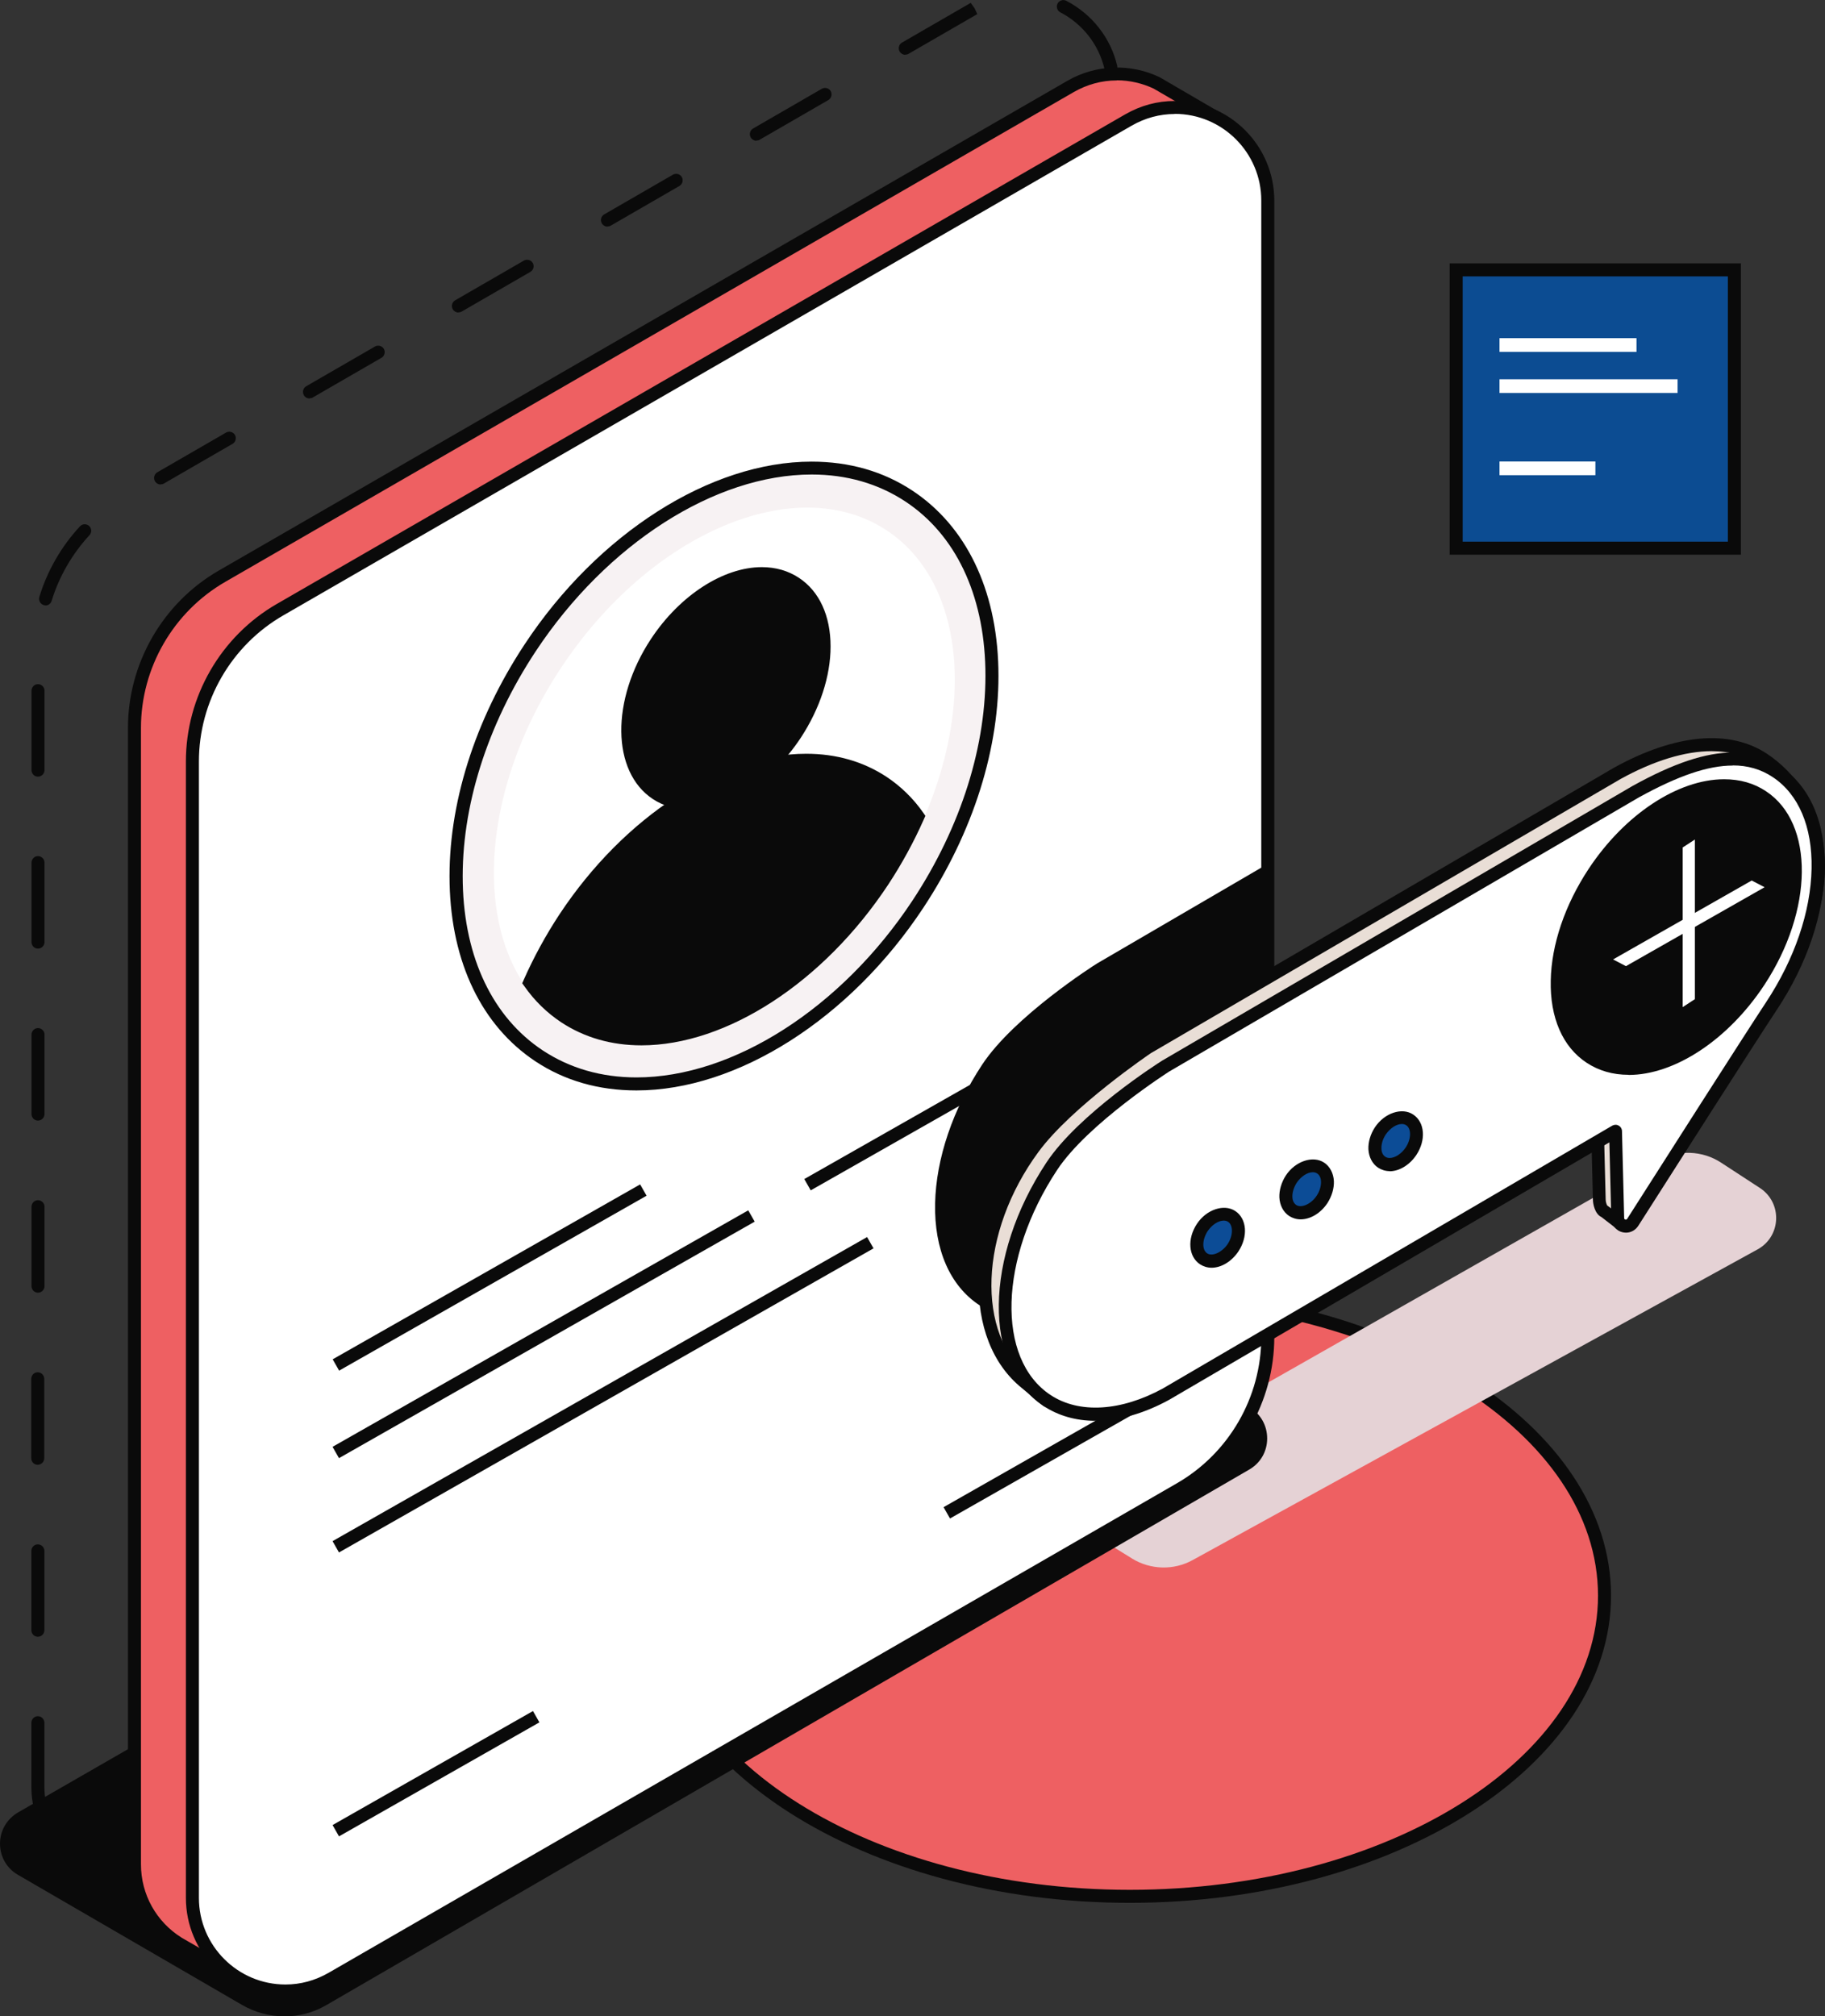 <svg xmlns="http://www.w3.org/2000/svg" viewBox="0 0 133.22 147.15"><rect x="0" y="0" width="133.22" height="147.15" fill="#333333" stroke="none"/><defs><style>      .cls-1 {        mix-blend-mode: multiply;      }      .cls-2 {        isolation: isolate;      }      .cls-3 {        fill: #f7f2f3;      }      .cls-3, .cls-4, .cls-5, .cls-6, .cls-7, .cls-8, .cls-9, .cls-10 {        stroke-width: 0px;      }      .cls-4 {        fill: #0a0a0a;      }      .cls-5 {        fill: #0c4c96;      }      .cls-6 {        fill: #0c4c92;      }      .cls-7 {        fill: #ee6062;      }      .cls-8 {        fill: #fff;      }      .cls-9 {        fill: #e9ded6;      }      .cls-10 {        fill: #e5d2d5;      }    </style></defs><g class="cls-2"><g id="Layer_2" data-name="Layer 2"><g id="Layer_1-2" data-name="Layer 1"><g><g><path class="cls-7" d="m117.12,116.45c0,12.12-15.51,21.94-34.65,21.94s-34.65-9.83-34.65-21.94,15.51-21.95,34.65-21.95,34.65,9.83,34.65,21.95Z"></path><path class="cls-4" d="m82.47,138.87c-19.37,0-35.13-10.06-35.13-22.42s15.76-22.42,35.13-22.42,35.13,10.06,35.13,22.42-15.76,22.42-35.13,22.42Zm0-43.89c-18.84,0-34.18,9.63-34.18,21.47s15.33,21.47,34.18,21.47,34.18-9.63,34.18-21.47-15.33-21.47-34.18-21.47Z"></path></g><g class="cls-1"><path class="cls-10" d="m82.62,113.73l-2.3-1.42c-1.69-1.04-1.64-3.52.08-4.5l40.66-23.1c1.44-.82,3.21-.76,4.59.15l2.82,1.84c1.65,1.08,1.56,3.53-.17,4.48l-41.23,22.67c-1.39.77-3.09.72-4.44-.11Z"></path></g><g><path class="cls-4" d="m17.92,145.91l-16.37-9.5c-1.44-.83-1.43-2.91,0-3.74l67.77-38.98c1.76-1.01,3.92-1,5.66.03l15.98,9.38c1.42.84,1.42,2.9-.01,3.73l-67.39,39.08c-1.75,1.01-3.91,1.01-5.66,0Z"></path><path class="cls-4" d="m20.74,147.15c-1.08,0-2.14-.29-3.07-.83l-16.37-9.5C.49,136.35,0,135.5,0,134.55c0-.95.5-1.8,1.32-2.28l67.77-38.98c1.87-1.07,4.28-1.06,6.14.03l15.97,9.38c.82.48,1.3,1.33,1.3,2.28,0,.95-.49,1.8-1.31,2.27l-67.38,39.09c-.93.54-1.99.82-3.07.82Zm51.39-53.73c-.9,0-1.79.24-2.57.69L1.79,133.09c-.53.3-.84.85-.84,1.46,0,.61.31,1.15.84,1.46l16.37,9.5c1.57.91,3.61.91,5.18,0l67.39-39.09c.52-.3.84-.85.84-1.45,0-.61-.31-1.15-.83-1.46l-15.98-9.38c-.79-.46-1.69-.71-2.61-.71Z"></path></g><path class="cls-4" d="m9.56,137.63c-.99,0-1.95-.2-2.87-.6-.24-.1-.35-.38-.25-.62.1-.24.38-.35.62-.25,1.68.72,3.57.69,5.22-.11.24-.11.52-.02.63.22.11.24.02.52-.22.63-.99.48-2.05.73-3.14.73Zm8.79-4.04c-.16,0-.32-.09-.41-.24-.13-.23-.05-.52.17-.65l5.02-2.9c.23-.13.52-.05.65.17.13.23.05.52-.17.65l-5.02,2.9c-.07.04-.16.06-.24.06Zm-15.49-1.6c-.23,0-.43-.16-.47-.4-.07-.4-.1-.81-.1-1.22v-4.64c0-.26.21-.48.47-.48s.48.21.48.48v4.64c0,.36.03.72.09,1.07.04.26-.13.5-.39.55-.03,0-.05,0-.08,0Zm26.36-4.67c-.16,0-.32-.09-.41-.24-.13-.23-.05-.52.17-.65l5.02-2.9c.23-.13.52-.05.65.17.13.23.05.52-.17.65l-5.02,2.9c-.07.04-.16.06-.24.06Zm10.87-6.27c-.16,0-.32-.09-.41-.24-.13-.23-.05-.52.17-.65l5.02-2.9c.23-.13.52-.05.65.17.13.23.05.52-.17.65l-5.02,2.9c-.07.04-.16.06-.24.06Zm-37.33-1.6c-.26,0-.47-.21-.47-.48v-5.79c0-.26.21-.47.47-.47s.48.21.48.47v5.79c0,.26-.21.48-.48.48Zm48.2-4.67c-.16,0-.32-.09-.41-.24-.13-.23-.05-.52.17-.65l5.02-2.9c.23-.13.52-.05.65.17.13.23.05.52-.17.65l-5.02,2.9c-.07.04-.16.06-.24.06Zm10.87-6.27c-.16,0-.32-.09-.41-.24-.13-.23-.05-.52.17-.65l5.02-2.9c.23-.13.52-.05.65.17.13.23.05.52-.17.65l-5.02,2.9c-.07.04-.16.06-.24.06Zm-59.08-1.61c-.26,0-.47-.21-.47-.48v-5.79c0-.26.21-.48.47-.48s.48.21.48.48v5.79c0,.26-.21.48-.48.48Zm69.95-4.67c-.16,0-.32-.09-.41-.24-.13-.23-.05-.52.17-.65l2.15-1.24c.92-.53,1.77-1.18,2.53-1.93.18-.19.49-.18.67,0,.18.19.18.49,0,.67-.81.81-1.73,1.51-2.72,2.08l-2.15,1.24c-.07.04-.16.06-.24.06ZM2.77,94.34c-.26,0-.47-.21-.47-.48v-5.79c0-.26.21-.48.47-.48s.48.21.48.48v5.79c0,.26-.21.48-.48.48Zm78.06-1.15s-.08,0-.12-.02c-.25-.07-.4-.33-.34-.58.27-1.03.41-2.09.41-3.16v-2.47c0-.26.21-.48.48-.48s.48.21.48.48v2.47c0,1.15-.15,2.29-.44,3.4-.06.21-.25.35-.46.35ZM2.77,81.78c-.26,0-.47-.21-.47-.48v-5.79c0-.26.21-.48.47-.48s.48.21.48.48v5.79c0,.26-.21.48-.48.48Zm78.49-1.11c-.26,0-.48-.21-.48-.48v-5.79c0-.26.21-.47.48-.47s.48.21.48.47v5.79c0,.26-.21.48-.48.48ZM2.77,69.23c-.26,0-.47-.21-.47-.48v-5.79c0-.26.21-.48.47-.48s.48.21.48.48v5.79c0,.26-.21.48-.48.48Zm78.49-1.11c-.26,0-.48-.21-.48-.48v-5.79c0-.26.21-.47.48-.47s.48.21.48.47v5.79c0,.26-.21.48-.48.48ZM2.77,56.68c-.26,0-.47-.21-.47-.48v-5.79c0-.26.21-.48.47-.48s.48.21.48.48v5.79c0,.26-.21.48-.48.48Zm78.49-1.11c-.26,0-.48-.21-.48-.48v-5.79c0-.26.21-.48.48-.48s.48.21.48.48v5.79c0,.26-.21.48-.48.48ZM3.33,44.18s-.09,0-.14-.02c-.25-.08-.39-.34-.32-.59.58-1.91,1.61-3.7,2.97-5.16.18-.19.48-.2.67-.02.19.18.2.48.02.67-1.26,1.36-2.22,3.02-2.76,4.79-.06.2-.25.34-.45.34Zm77.94-1.16c-.26,0-.48-.21-.48-.48v-5.79c0-.26.21-.48.48-.48s.48.21.48.48v5.79c0,.26-.21.48-.48.48Zm-69.55-7.66c-.16,0-.32-.09-.41-.24-.13-.23-.05-.52.17-.65l5.02-2.9c.23-.13.52-.05.65.17.13.23.05.52-.17.65l-5.02,2.9c-.07.04-.16.06-.24.06Zm69.55-4.9c-.26,0-.48-.21-.48-.48v-5.79c0-.26.21-.48.48-.48s.48.21.48.48v5.79c0,.26-.21.48-.48.48Zm-58.68-1.38c-.16,0-.32-.08-.41-.24-.13-.23-.05-.52.17-.65l5.02-2.9c.23-.13.52-.05.65.17.13.23.05.52-.17.65l-5.02,2.9c-.07.04-.16.06-.24.06Zm10.87-6.27c-.16,0-.32-.09-.41-.24-.13-.23-.05-.52.17-.65l5.02-2.9c.23-.13.52-.05.65.17.13.23.05.52-.17.65l-5.02,2.9c-.07.04-.16.06-.24.06Zm47.81-4.9c-.26,0-.48-.21-.48-.48v-5.79c0-.26.21-.48.48-.48s.48.21.48.48v5.79c0,.26-.21.48-.48.48Zm-36.93-1.37c-.16,0-.32-.09-.41-.24-.13-.23-.05-.52.17-.65l5.02-2.9c.23-.13.52-.05.65.17.13.23.05.52-.17.65l-5.02,2.9c-.07.04-.16.06-.24.06Zm10.87-6.27c-.16,0-.32-.09-.41-.24-.13-.23-.05-.52.17-.65l5.02-2.9c.23-.13.52-.05.65.17.13.23.05.52-.17.65l-5.02,2.9c-.07.04-.16.06-.24.06Zm25.87-4.89c-.22,0-.41-.15-.46-.37-.42-1.76-1.59-3.26-3.22-4.11-.23-.12-.32-.41-.2-.64.12-.23.41-.32.64-.2,1.88.98,3.23,2.7,3.71,4.73.06.26-.1.51-.35.57-.04,0-.07.01-.11.01Zm-15-1.38c-.16,0-.32-.09-.41-.24-.13-.23-.05-.52.17-.65l5.02-2.9.28.39.2.43-5.02,2.9c-.07.04-.16.06-.24.06Z"></path><g><g><path class="cls-7" d="m78.14,6.32L16.22,42.05c-3.96,2.28-6.4,6.51-6.4,11.08v82.94c0,2.53,1.33,4.6,3.21,5.76l4.8,2.77,64.09-38.39c3.96-2.28,6.4-6.51,6.4-11.08l.74-86.38-4.6-2.68c-1.9-.91-4.22-.96-6.31.25Z"></path><path class="cls-4" d="m17.83,145.08c-.08,0-.16-.02-.24-.06l-4.8-2.77c-2.16-1.34-3.45-3.64-3.45-6.17V53.13c0-4.72,2.54-9.13,6.63-11.49L77.91,5.9c2.08-1.2,4.61-1.29,6.75-.26l4.63,2.7c.15.09.24.24.24.41l-.74,86.38c0,4.72-2.54,9.12-6.63,11.48l-64.08,38.39c-.08.04-.16.07-.24.07ZM81.52,5.87c-1.1,0-2.16.29-3.14.85L16.45,42.46c-3.8,2.19-6.16,6.28-6.16,10.66v82.94c0,2.2,1.12,4.2,2.98,5.36l4.55,2.62,63.85-38.25c3.81-2.2,6.17-6.28,6.17-10.67l.74-86.11-4.36-2.54c-.82-.39-1.76-.61-2.69-.61Z"></path></g><g><path class="cls-8" d="m82.37,8.76L20.44,44.5c-3.96,2.28-6.4,6.51-6.4,11.08v82.94c0,5.22,5.65,8.48,10.17,5.87l61.93-35.73c3.96-2.28,6.4-6.51,6.4-11.08V14.63c0-5.22-5.65-8.48-10.17-5.87Z"></path><path class="cls-4" d="m20.84,145.78h0c-4.01,0-7.27-3.26-7.27-7.27V55.57c0-4.72,2.54-9.13,6.63-11.49L82.13,8.35c1.13-.65,2.35-.98,3.62-.98,4.01,0,7.27,3.26,7.27,7.27v82.94c0,4.72-2.54,9.13-6.63,11.49l-61.93,35.73c-1.13.65-2.35.98-3.62.98ZM85.75,8.32c-1.1,0-2.16.29-3.14.85L20.68,44.91c-3.8,2.19-6.16,6.28-6.16,10.66v82.94c0,3.48,2.83,6.32,6.32,6.32h0c1.1,0,2.16-.29,3.14-.85l61.93-35.73c3.8-2.19,6.16-6.28,6.16-10.66V14.63c0-3.48-2.83-6.32-6.32-6.32Z"></path></g><g><g><path class="cls-3" d="m38.69,47.28c-7.46,11.28-7.16,24.62.66,29.78,7.82,5.17,20.2.21,27.65-11.07,7.46-11.28,7.16-24.62-.66-29.78-7.82-5.17-20.2-.21-27.66,11.07Z"></path><path class="cls-4" d="m46.46,79.58h0c-2.76,0-5.24-.71-7.37-2.12-3.91-2.59-6.14-7.2-6.27-12.98-.13-5.72,1.82-11.92,5.48-17.46,5.35-8.1,13.57-13.33,20.94-13.33,2.76,0,5.24.71,7.37,2.12,3.91,2.59,6.14,7.2,6.27,12.98.13,5.72-1.82,11.92-5.48,17.46-5.35,8.1-13.57,13.33-20.94,13.33Zm12.79-44.95c-7.06,0-14.97,5.07-20.15,12.91-3.55,5.38-5.44,11.38-5.32,16.91.12,5.46,2.2,9.8,5.84,12.21,1.97,1.3,4.28,1.97,6.84,1.97,7.06,0,14.97-5.07,20.15-12.91,3.55-5.38,5.44-11.38,5.32-16.91-.12-5.46-2.19-9.8-5.84-12.21-1.97-1.3-4.28-1.97-6.84-1.97Z"></path></g><path class="cls-8" d="m40.94,48.76c-6.55,9.91-6.51,21.47.08,25.83,6.59,4.36,17.24-.14,23.79-10.05,6.55-9.91,6.51-21.47-.08-25.83-6.59-4.36-17.24.14-23.79,10.05Z"></path><g><path class="cls-4" d="m67.03,59.6c-.7,1.59-1.56,3.17-2.57,4.71-6.42,9.7-16.81,14.14-23.21,9.9-1.01-.67-1.86-1.52-2.57-2.51.7-1.59,1.56-3.17,2.57-4.71,6.42-9.7,16.81-14.14,23.21-9.9,1.01.67,1.87,1.52,2.57,2.51Z"></path><path class="cls-4" d="m46.83,76.29c-2.2,0-4.17-.57-5.86-1.68-1.04-.69-1.95-1.57-2.69-2.63l-.16-.22.11-.25c.73-1.65,1.61-3.26,2.61-4.78,4.71-7.12,11.78-11.72,18.01-11.72,2.2,0,4.17.57,5.86,1.68,1.04.69,1.95,1.57,2.69,2.63l.15.22-.11.25c-.73,1.65-1.61,3.26-2.61,4.78-4.71,7.12-11.78,11.72-18.01,11.72Zm-7.62-4.65c.65.87,1.41,1.59,2.28,2.17,1.53,1.01,3.32,1.53,5.33,1.53,5.92,0,12.68-4.43,17.22-11.3.93-1.4,1.74-2.88,2.42-4.39-.65-.87-1.41-1.59-2.28-2.17-1.53-1.01-3.32-1.53-5.33-1.53-5.92,0-12.68,4.43-17.22,11.3-.92,1.4-1.74,2.87-2.42,4.39Z"></path></g><g><path class="cls-4" d="m47.92,46.89c-2.8,4.24-2.8,9.18,0,11.03,2.8,1.85,7.34-.09,10.14-4.33,2.8-4.24,2.8-9.18,0-11.03-2.8-1.85-7.34.09-10.14,4.33Z"></path><path class="cls-4" d="m50.36,59.09h0c-1.01,0-1.92-.26-2.71-.78-3.01-1.99-3.07-7.23-.13-11.68,2.1-3.18,5.28-5.24,8.09-5.24,1.01,0,1.92.26,2.71.78,1.49.98,2.31,2.77,2.31,5.01,0,2.17-.78,4.54-2.18,6.67-2.1,3.18-5.28,5.24-8.09,5.24Zm5.26-16.76c-2.5,0-5.37,1.89-7.3,4.82-2.65,4.01-2.72,8.66-.14,10.37.62.41,1.36.62,2.18.62,2.5,0,5.37-1.89,7.3-4.82,1.3-1.97,2.02-4.16,2.02-6.15,0-1.92-.67-3.42-1.88-4.22-.62-.41-1.36-.62-2.18-.62Z"></path></g></g><rect class="cls-4" x="22.83" y="92.76" width="25.82" height=".95" transform="translate(-41.42 29.86) rotate(-29.63)"></rect><rect class="cls-4" x="21.58" y="101.31" width="44.89" height=".95" transform="translate(-44.57 35.08) rotate(-29.63)"></rect><rect class="cls-4" x="22.23" y="96.89" width="34.91" height=".95" transform="translate(-42.95 32.36) rotate(-29.63)"></rect><rect class="cls-4" x="23.41" y="128.96" width="16.83" height=".95" transform="translate(-59.83 32.67) rotate(-29.63)"></rect><rect class="cls-4" x="67.82" y="105.05" width="19.75" height=".95" transform="translate(-42.02 52.23) rotate(-29.64)"></rect><rect class="cls-4" x="57.53" y="80.62" width="21.71" height=".95" transform="translate(-31.14 44.38) rotate(-29.61)"></rect></g><g><path class="cls-4" d="m92.45,63.65l-12.11,7.07s-5.95,3.77-8.25,7.24c-4.35,6.58-4.51,14.15-.35,16.89,2.32,1.53,5.49,1.24,8.59-.46l12.11-7.08v-23.67Z"></path><path class="cls-4" d="m75.25,96.33h0c-1.41,0-2.68-.36-3.76-1.08-2.15-1.42-3.3-4.06-3.23-7.42.07-3.28,1.29-6.88,3.44-10.14,2.33-3.52,8.14-7.23,8.39-7.38l12.84-7.49v24.77l-12.35,7.22c-1.82,1-3.66,1.52-5.33,1.52Zm16.73-31.85l-11.4,6.65s-5.87,3.74-8.09,7.09c-2.06,3.11-3.22,6.53-3.29,9.63-.06,3.02.93,5.37,2.8,6.6,2.06,1.36,5.07,1.18,8.1-.48l11.86-6.94v-22.57Z"></path></g><g><g><path class="cls-9" d="m128.7,55.41c-2.74-1.81-6.61-1.19-10.63,1.03l-34.3,20.02s-5.84,3.93-8.34,7.33c-4.71,6.41-4.5,13.96-.54,17.15l1.53,1.27,40.16-20.99.16,6.34c0,.29.15.79.39.86l1.29,1s10.07-15.84,11.73-18.35c4.4-6.66,2.76-12.88-1.45-15.66Z"></path><path class="cls-4" d="m76.42,102.68c-.11,0-.22-.04-.3-.11l-1.53-1.27c-4.37-3.52-4.17-11.51.46-17.8,2.52-3.42,8.22-7.28,8.46-7.44l34.32-20.04c4.46-2.46,8.4-2.82,11.14-1.02,4.28,2.83,6.19,9.34,1.58,16.32-1.64,2.48-11.62,18.18-11.72,18.34-.07.11-.19.19-.32.21-.13.02-.27-.01-.37-.09l-1.24-.96c-.49-.23-.62-.98-.62-1.26l-.14-5.58-39.49,20.64c-.07.04-.14.05-.22.05Zm48.52-47.86c-1.94,0-4.23.7-6.64,2.03l-34.29,20.01s-5.78,3.91-8.2,7.2c-4.33,5.88-4.61,13.29-.62,16.5l1.29,1.08,39.88-20.84c.15-.08.32-.07.46.01.14.08.23.23.23.4l.16,6.34c0,.16.07.37.12.44.03.01.06.03.08.05l.88.68c1.64-2.58,9.96-15.67,11.45-17.92,4.47-6.76,2.45-12.52-1.31-15-.98-.65-2.16-.98-3.5-.98Z"></path></g><g><path class="cls-8" d="m129.67,56.32c-2.74-1.81-6.24-.77-10.26,1.45l-34.3,20.02s-6.02,3.81-8.34,7.32c-4.4,6.66-4.56,14.31-.35,17.09,2.34,1.55,5.55,1.25,8.69-.46l32.81-19.19.16,6.34c.01.59.78.8,1.1.31,2.45-3.84,8.48-13.29,10.14-15.8,4.4-6.66,4.56-14.31.35-17.09Z"></path><path class="cls-4" d="m79.96,103.69c-1.43,0-2.71-.37-3.8-1.09-4.42-2.92-4.32-10.88.22-17.75,2.35-3.56,8.23-7.31,8.48-7.46l34.31-20.03c3.02-1.67,5.34-2.44,7.32-2.44,1.28,0,2.44.34,3.45,1,2.17,1.44,3.33,4.1,3.26,7.5-.07,3.32-1.3,6.96-3.48,10.25-1.65,2.49-7.63,11.87-10.13,15.79-.2.31-.53.5-.89.5h0c-.59,0-1.06-.46-1.08-1.05l-.14-5.54-32.12,18.78c-1.84,1.01-3.7,1.54-5.39,1.54Zm46.53-47.82c-1.81,0-3.98.74-6.85,2.32l-34.29,20.01s-5.94,3.79-8.18,7.18c-4.25,6.43-4.47,13.8-.48,16.43,2.09,1.38,5.14,1.19,8.2-.48l32.8-19.18c.15-.08.32-.09.47,0,.15.08.24.24.24.4l.16,6.34c0,.12.12.12.13.12h0s.07-.02.09-.06c2.5-3.92,8.49-13.31,10.14-15.81,2.08-3.15,3.26-6.61,3.32-9.75.06-3.06-.95-5.43-2.84-6.68-.86-.57-1.82-.85-2.92-.85Z"></path></g><g><path class="cls-4" d="m116.36,63.68c-3.47,5.26-3.6,11.29-.28,13.49,3.32,2.19,8.83-.29,12.3-5.54,3.47-5.26,3.6-11.29.28-13.49-3.32-2.19-8.83.29-12.3,5.54Z"></path><path class="cls-4" d="m118.88,78.44h0c-1.15,0-2.18-.3-3.06-.88-1.75-1.15-2.68-3.29-2.62-6,.05-2.64,1.04-5.53,2.76-8.14,2.63-3.98,6.52-6.55,9.9-6.55,1.15,0,2.18.29,3.06.88,3.53,2.33,3.47,8.68-.14,14.15-2.63,3.98-6.52,6.55-9.9,6.55Zm6.98-20.63c-3.07,0-6.65,2.4-9.11,6.13-1.63,2.47-2.56,5.18-2.61,7.64-.05,2.38.73,4.22,2.2,5.19.72.48,1.58.72,2.54.72,3.07,0,6.65-2.41,9.11-6.13,3.32-5.03,3.51-10.78.41-12.83-.72-.48-1.58-.72-2.54-.72Z"></path></g><g><path class="cls-5" d="m87.77,89.58c-.57.86-.52,1.88.1,2.29.62.41,1.58.05,2.15-.81.56-.86.52-1.88-.1-2.29-.62-.41-1.58-.05-2.15.81Z"></path><path class="cls-4" d="m88.45,92.52h0c-.31,0-.6-.09-.85-.25-.85-.56-.95-1.86-.23-2.95.69-1.05,1.98-1.48,2.8-.94.85.56.95,1.86.23,2.95-.49.73-1.24,1.19-1.96,1.19Zm.88-3.44c-.4,0-.86.31-1.17.76-.41.63-.43,1.37-.04,1.63.38.25,1.09-.08,1.49-.67.41-.61.42-1.38.04-1.63-.09-.06-.2-.09-.32-.09Z"></path></g><g><path class="cls-5" d="m94.27,86.06c-.57.86-.52,1.88.1,2.29.62.41,1.58.05,2.15-.81.57-.86.52-1.88-.1-2.29-.62-.41-1.58-.05-2.15.81Z"></path><path class="cls-4" d="m94.95,88.99h0c-.31,0-.6-.09-.85-.25-.42-.28-.68-.77-.71-1.35-.02-.53.15-1.1.47-1.6.69-1.05,1.98-1.48,2.8-.94.42.28.68.77.71,1.35.02.53-.15,1.1-.47,1.6-.48.73-1.24,1.19-1.96,1.19Zm.88-3.44c-.4,0-.86.31-1.17.76-.21.33-.33.7-.32,1.03,0,.16.05.45.28.6.38.25,1.09-.07,1.49-.67.22-.33.33-.7.32-1.03,0-.16-.05-.45-.28-.6-.09-.06-.2-.09-.32-.09Z"></path></g><g><path class="cls-5" d="m100.77,82.54c-.57.86-.52,1.88.1,2.29.62.41,1.58.05,2.15-.81.57-.86.52-1.88-.1-2.29-.62-.41-1.58-.05-2.15.81Z"></path><path class="cls-4" d="m101.45,85.47h0c-.31,0-.6-.09-.85-.25-.42-.28-.68-.77-.71-1.35-.02-.53.15-1.1.47-1.59.69-1.05,1.98-1.49,2.8-.94.85.56.95,1.86.23,2.95-.49.73-1.24,1.19-1.96,1.19Zm.88-3.44c-.4,0-.86.31-1.17.76-.22.33-.33.7-.32,1.03,0,.16.05.45.28.6.09.06.2.09.32.09h0c.4,0,.86-.31,1.17-.76.41-.62.43-1.37.04-1.63-.09-.06-.2-.09-.32-.09Z"></path></g><polygon class="cls-8" points="123.72 72.92 122.83 73.5 122.83 61.85 123.72 61.27 123.72 72.92"></polygon><polygon class="cls-8" points="118.69 70.51 117.75 70.02 127.87 64.26 128.81 64.75 118.69 70.51"></polygon></g><g><g><rect class="cls-6" x="106.29" y="19.69" width="20.31" height="20.31"></rect><path class="cls-4" d="m127.08,40.48h-21.26v-21.26h21.26v21.26Zm-20.31-.95h19.36v-19.36h-19.36v19.36Z"></path></g><g><rect class="cls-8" x="109.46" y="24.68" width="10" height="1"></rect><rect class="cls-8" x="109.46" y="33.68" width="7" height="1"></rect><rect class="cls-8" x="109.46" y="27.68" width="13" height="1"></rect></g></g></g></g></g></g></svg>